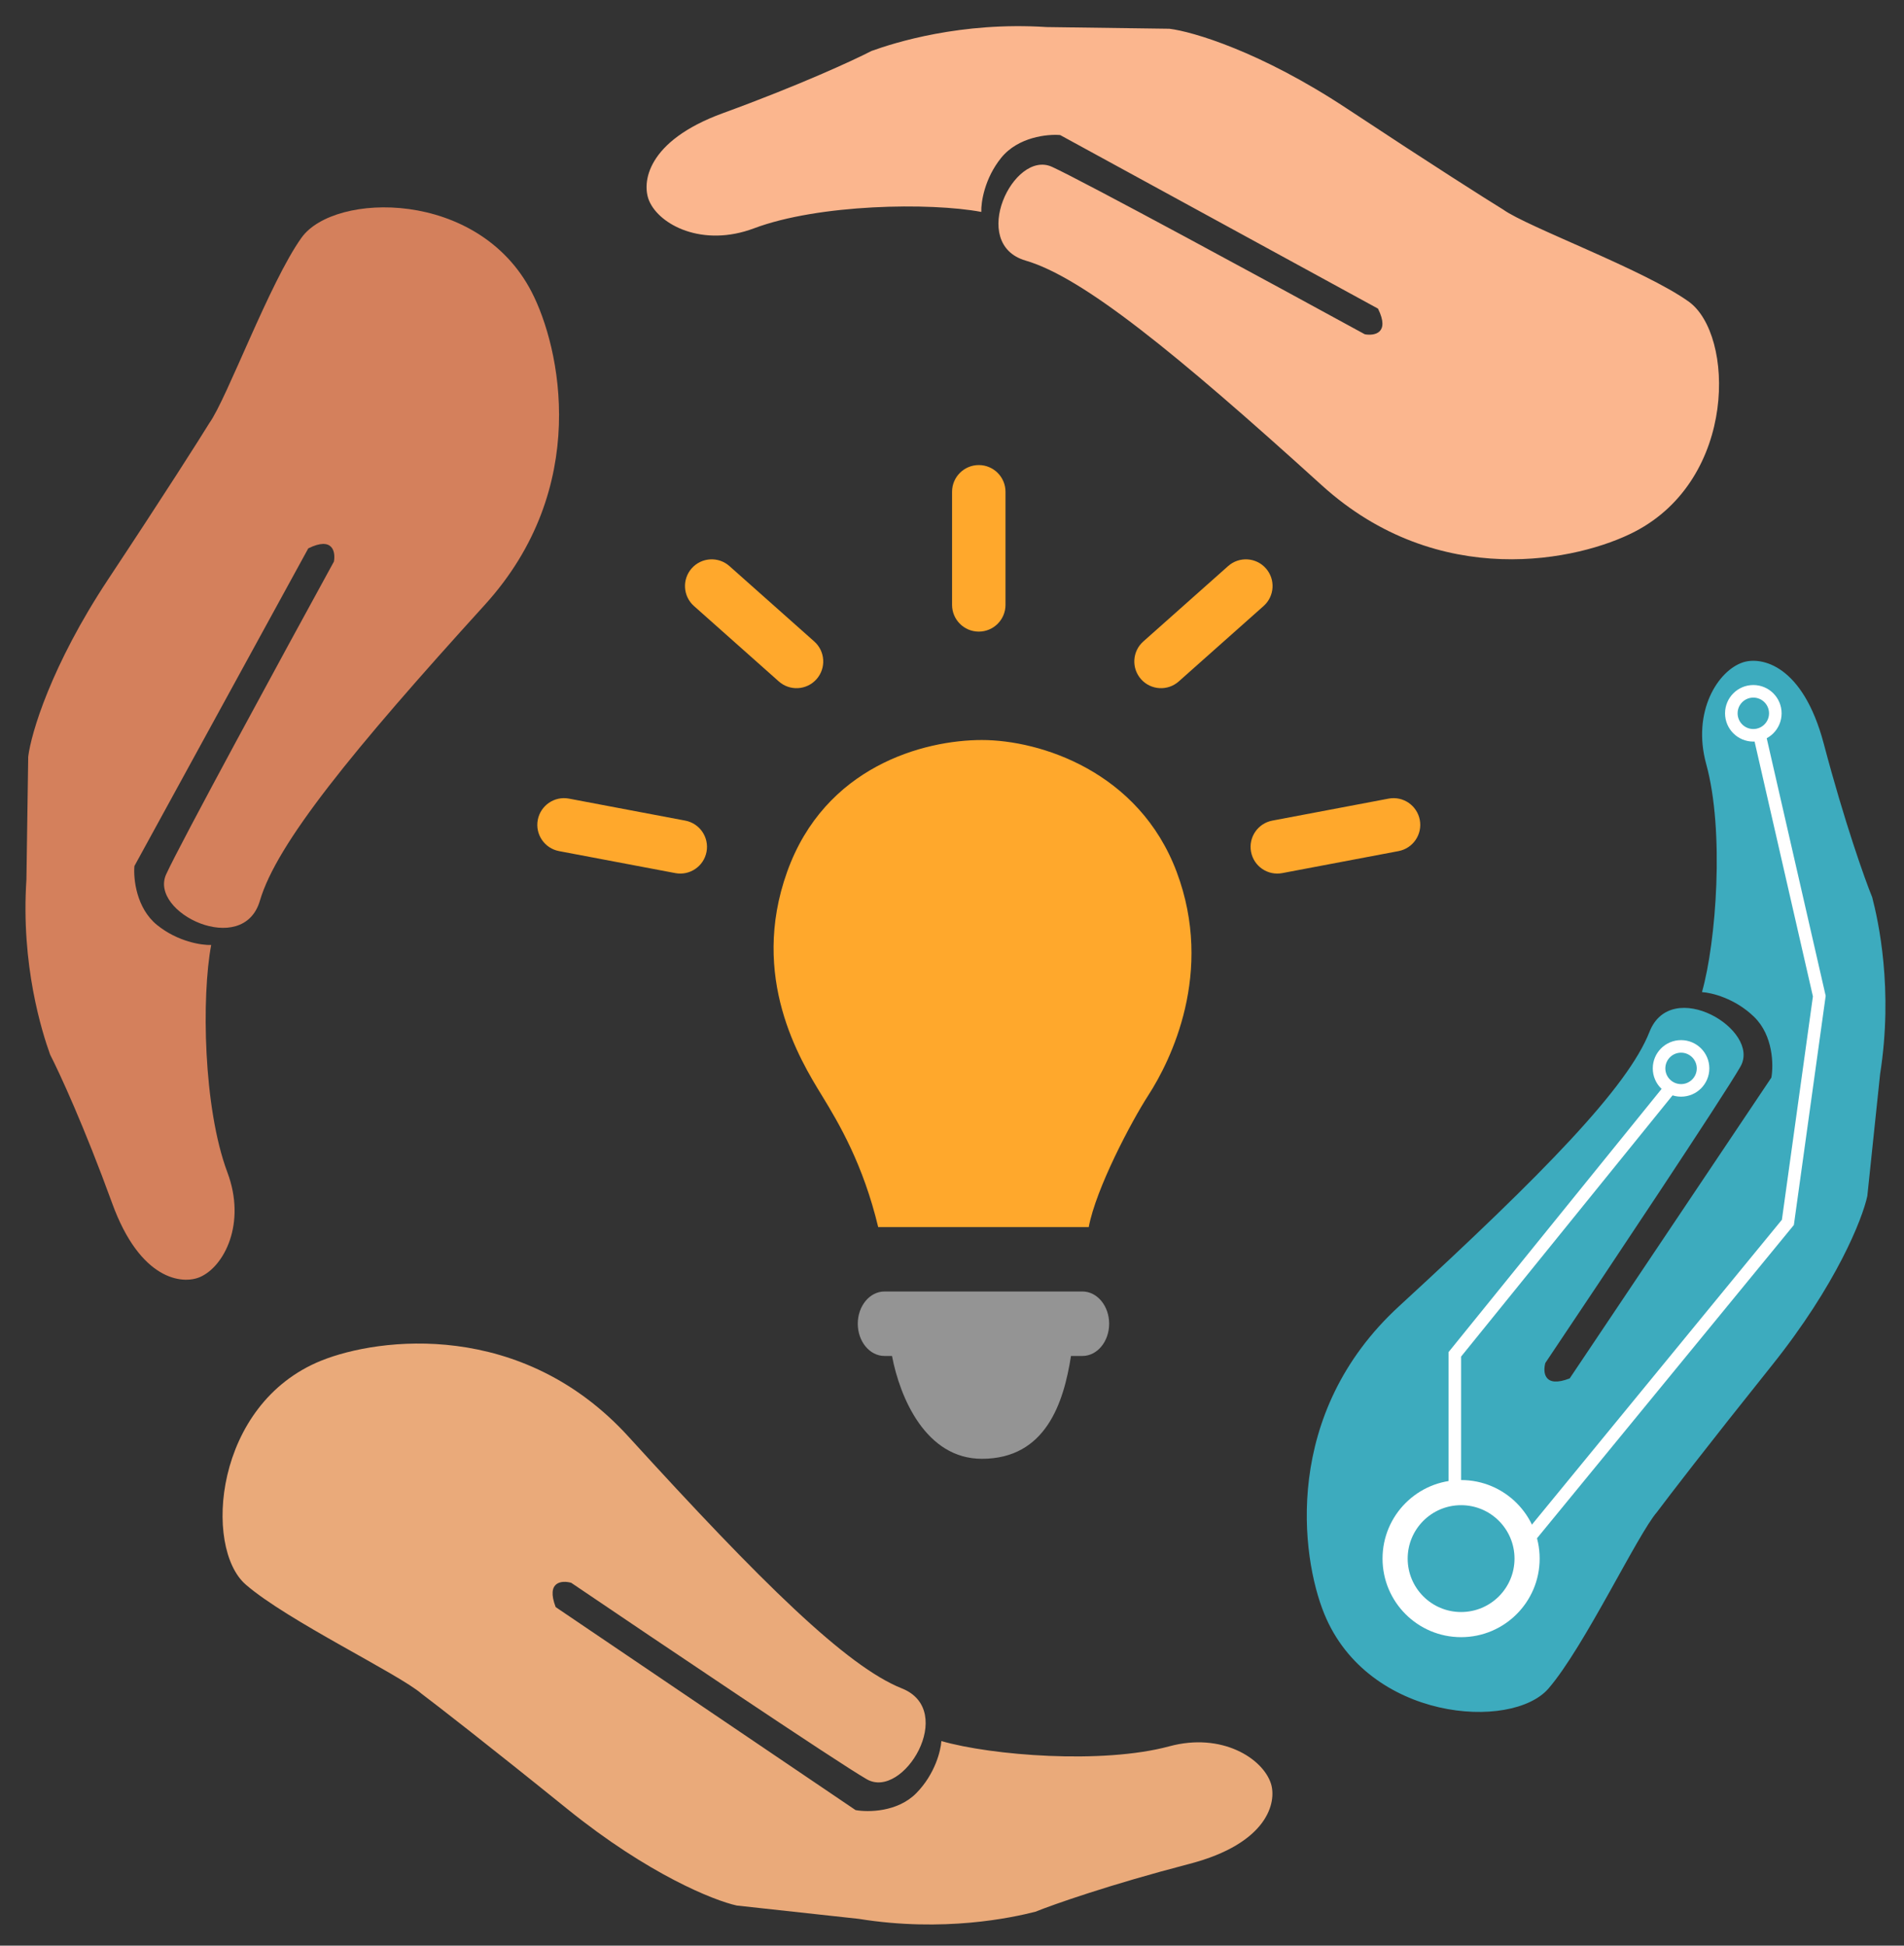 <svg xmlns="http://www.w3.org/2000/svg" width="550" height="562" viewBox="0 0 550 562" fill="none"><rect x="0" y="0" width="550" height="562" fill="#333333" stroke="none"/><path d="M312.681 373.047C316.942 373.047 320.396 377.216 320.396 382.358C320.395 387.501 316.942 391.67 312.681 391.67H309.373C307.269 405.18 302.09 421.373 283.629 421.373C267.448 421.373 259.963 403.74 257.67 391.67H255.498C251.237 391.67 247.783 387.501 247.783 382.358C247.783 377.216 251.237 373.047 255.498 373.047H312.681Z" fill="#949494"></path><path d="M314.495 354.442H253.681C249.324 336.288 242.344 324.489 237.344 316.32L237.284 316.223C231.097 306.116 216.502 282.276 227.359 251.876C238.251 221.378 266.834 213.754 283.634 213.754C300.434 213.754 329.017 222.831 339.909 251.876C350.801 280.921 338.177 306.357 331.74 316.32C326.756 324.035 316.613 343.247 314.495 354.442Z" fill="#FFA82C"></path><path d="M275.021 174.725V142.049C275.021 137.788 278.476 134.334 282.737 134.334C286.998 134.334 290.452 137.788 290.452 142.049V174.725C290.452 178.986 286.998 182.44 282.737 182.44C278.476 182.44 275.021 178.986 275.021 174.725Z" fill="#FFA82C"></path><path d="M354.76 163.513C357.944 160.683 362.821 160.969 365.652 164.153C368.483 167.338 368.196 172.215 365.012 175.045L340.505 196.829C337.32 199.66 332.444 199.374 329.613 196.189C326.782 193.005 327.069 188.128 330.253 185.297L354.76 163.513Z" fill="#FFA82C"></path><path d="M210.711 163.513C207.526 160.683 202.65 160.969 199.819 164.153C196.988 167.338 197.275 172.215 200.459 175.045L224.966 196.829C228.15 199.66 233.027 199.374 235.858 196.189C238.688 193.005 238.402 188.128 235.218 185.297L210.711 163.513Z" fill="#FFA82C"></path><path d="M164.361 230.681C160.174 229.889 156.139 232.64 155.346 236.827C154.554 241.014 157.306 245.05 161.493 245.842L195.076 252.195C199.263 252.987 203.299 250.236 204.091 246.049C204.883 241.862 202.131 237.827 197.944 237.034L164.361 230.681Z" fill="#FFA82C"></path><path d="M401.114 230.681C405.3 229.889 409.336 232.64 410.128 236.827C410.92 241.014 408.169 245.05 403.982 245.842L370.398 252.195C366.212 252.987 362.176 250.236 361.384 246.049C360.592 241.862 363.343 237.827 367.53 237.034L401.114 230.681Z" fill="#FFA82C"></path><path d="M381.809 140.168C415.664 170.865 456.199 161.891 472.236 153.567C501.903 138.167 500.995 96.555 487.806 87.118C474.936 77.909 441.218 65.569 434.216 60.534C429.567 57.682 414.029 47.851 389.065 31.352C364.101 14.852 344.478 9.112 337.786 8.304L302.345 7.822C277.58 6.211 258.312 12.356 251.739 14.723C246.691 17.335 231.038 24.585 208.818 32.688C186.597 40.791 185.359 52.948 187.518 58.014C190.506 65.017 203.012 71.51 217.791 65.957C236.508 58.926 268.676 58.441 283.464 61.214C283.362 58.493 284.372 51.552 289.233 45.556C294.094 39.56 302.599 38.694 306.244 39.011L398.054 89.145C401.592 96.278 396.989 97.057 394.245 96.555C367.815 82.109 312.736 52.21 303.865 48.184C292.776 43.152 279.724 70.438 296.256 75.266C312.787 80.093 339.491 101.795 381.809 140.168Z" fill="#FBB68E"></path><path d="M140.057 174.69C170.789 140.865 161.854 100.32 153.546 84.276C138.175 54.594 96.562 55.46 87.113 68.64C77.891 81.501 65.518 115.207 60.476 122.203C57.619 126.85 47.773 142.379 31.249 167.326C14.725 192.274 8.965 211.891 8.15 218.582L7.633 254.023C5.998 278.787 12.124 298.061 14.484 304.636C17.091 309.687 24.326 325.346 32.407 347.575C40.488 369.804 52.644 371.054 57.712 368.9C64.718 365.918 71.223 353.419 65.685 338.635C58.672 319.91 58.219 287.742 61.007 272.957C58.286 273.056 51.346 272.039 45.354 267.172C39.363 262.306 38.506 253.799 38.827 250.155L89.051 158.394C96.188 154.863 96.962 159.467 96.457 162.21C81.985 188.626 52.032 243.676 47.997 252.543C42.954 263.627 70.227 276.705 75.071 260.179C79.915 243.652 101.643 216.97 140.057 174.69Z" fill="#D4805C"></path><path d="M181.534 414.959C150.751 381.182 109.546 386.262 92.791 393.024C61.794 405.535 58.742 447.044 70.974 457.692C82.911 468.083 115.303 483.572 121.794 489.25C126.151 492.531 140.685 503.794 163.967 522.592C187.25 541.39 206.239 548.97 212.823 550.41L248.057 554.259C272.558 558.217 292.323 553.932 299.09 552.2C304.364 550.08 320.635 544.35 343.525 538.396C366.416 532.442 368.804 520.458 367.136 515.21C364.827 507.955 352.995 500.302 337.755 504.425C318.454 509.645 286.387 507.07 271.929 502.903C271.772 505.622 270.106 512.436 264.698 517.943C259.289 523.449 250.74 523.502 247.141 522.84L160.513 464.206C157.669 456.769 162.325 456.431 165.008 457.192C189.946 474.085 241.933 509.084 250.382 513.935C260.942 519.999 276.528 494.077 260.531 487.7C244.533 481.323 220.013 457.18 181.534 414.959Z" fill="#EAAA7A"></path><path d="M404.093 377.345C370.451 408.276 375.712 449.459 382.547 466.184C395.193 497.126 436.716 499.996 447.31 487.718C457.648 475.735 472.995 443.276 478.645 436.76C481.907 432.389 493.106 417.806 511.802 394.441C530.498 371.077 537.995 352.055 539.406 345.464L543.101 310.213C546.951 285.696 542.579 265.95 540.818 259.19C538.675 253.925 532.874 237.68 526.82 214.815C520.766 191.951 508.771 189.616 503.53 191.306C496.286 193.647 488.685 205.512 492.874 220.734C498.179 240.012 495.745 272.091 491.641 286.567C494.36 286.712 501.181 288.348 506.712 293.732C512.242 299.117 512.332 307.666 511.686 311.267L453.432 398.151C446.007 401.028 445.649 396.373 446.398 393.686C463.182 368.675 497.953 316.535 502.767 308.066C508.784 297.479 482.794 282.006 476.487 298.031C470.18 314.057 446.145 338.682 404.093 377.345Z" fill="#3DABBE"></path><path d="M437.491 450.201C437.491 441.679 430.583 434.771 422.061 434.771C413.539 434.771 406.63 441.679 406.63 450.201C406.63 458.723 413.539 465.632 422.061 465.632V472.893C409.528 472.893 399.369 462.734 399.369 450.201C399.369 437.669 409.528 427.51 422.061 427.51C434.593 427.51 444.752 437.669 444.752 450.201C444.752 462.734 434.593 472.893 422.061 472.893V465.632C430.583 465.632 437.491 458.723 437.491 450.201Z" fill="white"></path><path d="M490.137 308.605C490.137 306.098 488.105 304.066 485.599 304.066C483.092 304.066 481.06 306.098 481.06 308.605C481.06 311.111 483.092 313.143 485.599 313.143V316.773C481.087 316.773 477.43 313.116 477.43 308.605C477.43 304.093 481.087 300.436 485.599 300.436C490.11 300.436 493.768 304.093 493.768 308.605C493.768 313.116 490.11 316.773 485.599 316.773V313.143C488.105 313.143 490.137 311.111 490.137 308.605Z" fill="white"></path><path d="M511.014 206.04C511.014 203.534 508.982 201.502 506.476 201.502C503.969 201.502 501.937 203.534 501.937 206.04C501.937 208.547 503.969 210.578 506.476 210.578V214.209C501.964 214.209 498.307 210.552 498.307 206.04C498.307 201.528 501.964 197.871 506.476 197.871C510.987 197.871 514.645 201.528 514.645 206.04C514.645 210.552 510.987 214.209 506.476 214.209V210.578C508.982 210.578 511.014 208.547 511.014 206.04Z" fill="white"></path><path d="M483.377 316.103L422.06 391.847V429.327H418.43V390.562L480.555 313.818L483.377 316.103Z" fill="white"></path><path d="M527.378 287.651L527.332 287.981L518.256 353.333L518.185 353.839L443.433 445.001L440.625 442.698L514.729 352.326L523.689 287.809L506.519 212.8L510.058 211.99L527.378 287.651Z" fill="white"></path></svg>